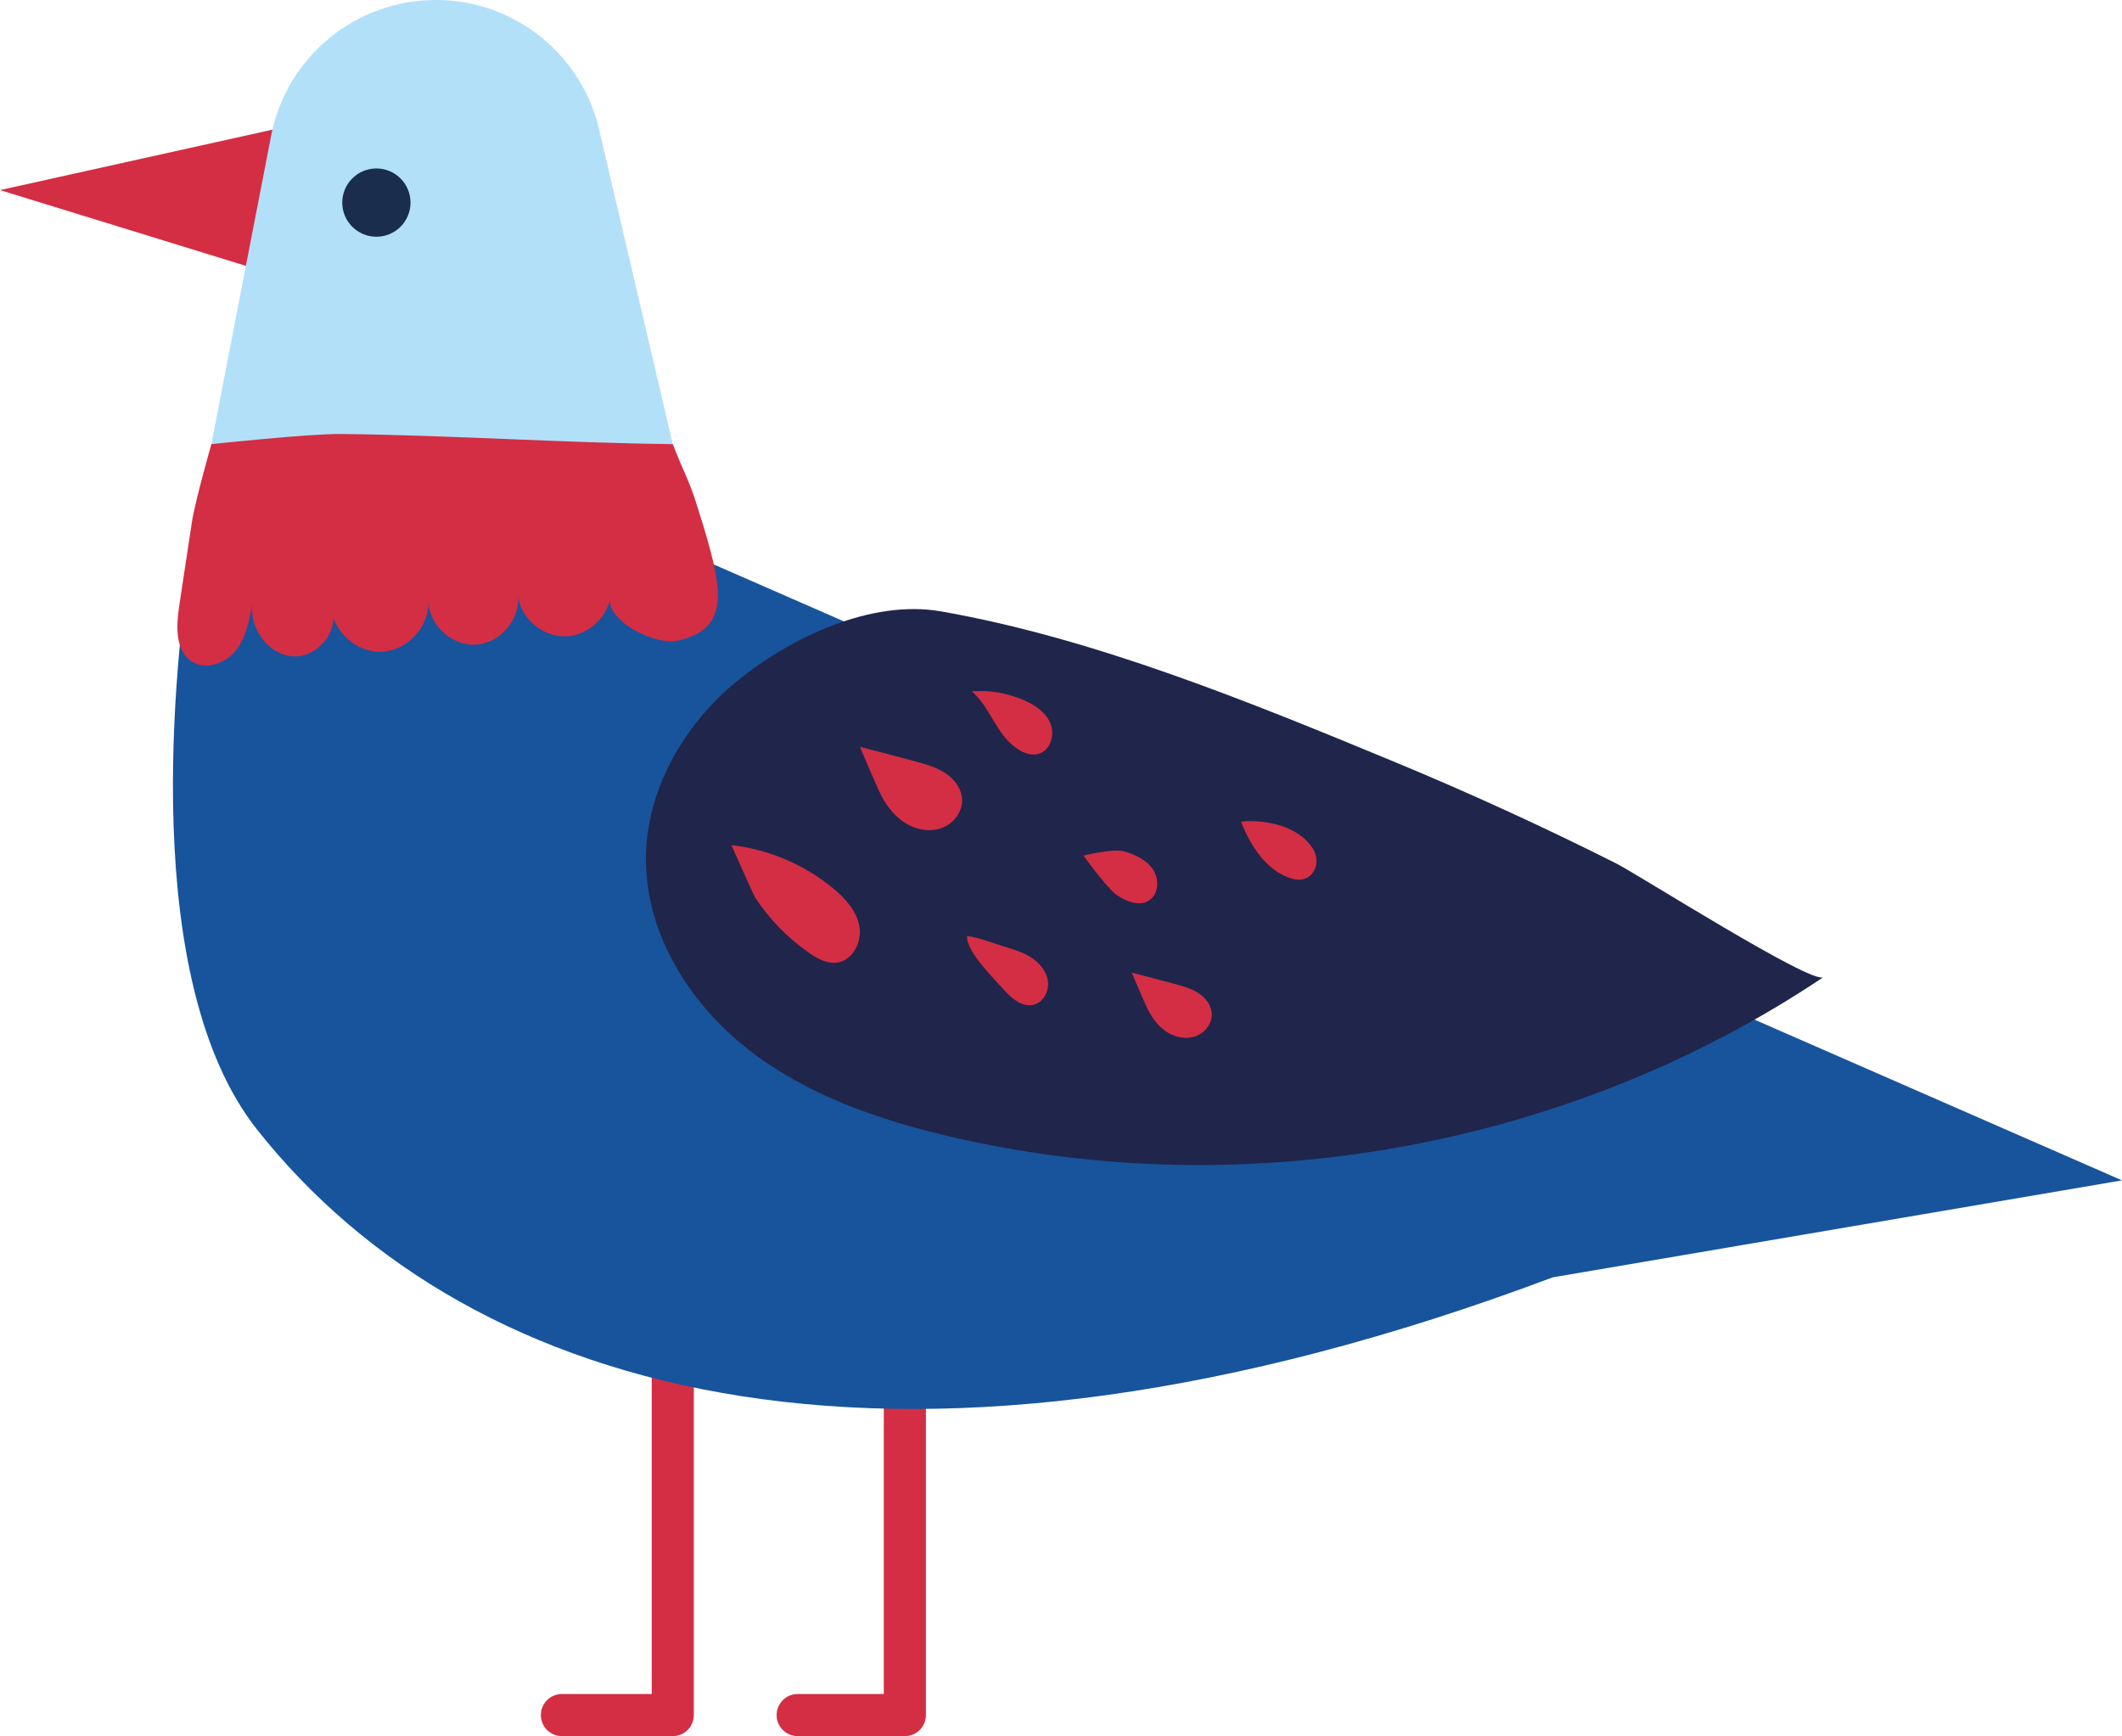 <?xml version="1.0" encoding="UTF-8"?> <!-- Generator: Adobe Illustrator 25.0.0, SVG Export Plug-In . SVG Version: 6.00 Build 0) --> <svg xmlns="http://www.w3.org/2000/svg" xmlns:xlink="http://www.w3.org/1999/xlink" id="Слой_1" x="0px" y="0px" viewBox="0 0 71.42 58.425" style="enable-background:new 0 0 71.42 58.425;" xml:space="preserve"> <style type="text/css"> .st0{fill:none;stroke:#D32E44;stroke-width:1.417;stroke-linecap:round;stroke-linejoin:round;stroke-miterlimit:10;} .st1{fill:#17549C;} .st2{fill:#1A2D4D;} .st3{fill:#D32E44;} .st4{fill:#B2E0F9;} .st5{fill:#20254C;} </style> <polyline class="st0" points="22.643,44.639 22.643,57.717 18.912,57.717 "></polyline> <polyline class="st0" points="30.455,44.639 30.455,57.717 26.847,57.717 "></polyline> <path class="st1" d="M71.42,39.723L71.42,39.723l-19.158,3.263 c-21.808,8.192-36.388,4.139-43.602-4.962C4.667,32.99,5.884,22.235,6.429,18.636H23.505 l0.036,0.149L71.42,39.723z"></path> <path class="st2" d="M33.403,20.617l-0.06,0.042C33.374,20.638,33.394,20.623,33.403,20.617z"></path> <polygon class="st3" points="9.744,4.236 0,6.397 9.744,9.4 "></polygon> <path class="st4" d="M22.643,14.947H7.113L9.124,4.573C9.639,1.916,11.965,0,14.669,0 c1.336,0,2.579,0.467,3.561,1.264c0.979,0.797,1.693,1.919,1.966,3.228L22.643,14.947z"></path> <circle class="st2" cx="12.668" cy="6.818" r="1.149"></circle> <path class="st2" d="M33.403,20.617l-0.06,0.042C33.374,20.638,33.394,20.623,33.403,20.617z"></path> <path class="st3" d="M6.028,20.417c-0.101,0.67-0.131,1.507,0.449,1.858 c0.484,0.293,1.148,0.031,1.488-0.421s0.437-1.036,0.524-1.595 c-0.12,0.841,0.505,1.76,1.352,1.828c0.846,0.069,1.637-0.895,1.299-1.674 c0.061,0.837,0.857,1.551,1.696,1.522c0.839-0.03,1.582-0.798,1.584-1.637 c0.058,0.786,0.822,1.449,1.608,1.397c0.786-0.052,1.456-0.81,1.411-1.596 c0.123,0.736,0.832,1.327,1.578,1.317s1.437-0.623,1.539-1.362 c-0.26,0.784,1.469,1.693,2.273,1.503c0.804-0.19,1.26-0.548,1.33-1.372 c0.07-0.823-0.477-2.453-0.722-3.242c-0.245-0.789-0.442-1.081-0.793-1.997 c-3.729-0.041-7.442-0.301-11.171-0.341c-1.053-0.012-4.359,0.341-4.359,0.341 s-0.551,1.937-0.654,2.616C6.315,18.514,6.171,19.465,6.028,20.417z"></path> <path class="st5" d="M24.836,22.897c-1.813,1.468-3.095,3.687-3.096,6.019 c-0.002,2.5,1.457,4.842,3.424,6.385s4.394,2.384,6.829,2.952 c9.97,2.33,20.874,0.337,29.376-5.369c-0.389,0.261-6.233-3.455-6.989-3.835 c-2.45-1.232-4.945-2.374-7.479-3.423c-4.819-1.994-10.076-4.151-15.236-5.052 C29.319,20.166,26.625,21.448,24.836,22.897z"></path> <path class="st3" d="M27.227,32.064c0.283,0.196,0.611,0.376,0.952,0.329 c0.53-0.073,0.842-0.701,0.744-1.227c-0.097-0.526-0.487-0.948-0.901-1.287 c-0.966-0.791-2.163-1.297-3.404-1.438c0.004,0,0.732,1.664,0.804,1.773 C25.9,30.937,26.514,31.571,27.227,32.064z"></path> <path class="st3" d="M29.667,26.784c0.197,0.372,0.47,0.714,0.831,0.931 c0.361,0.217,0.818,0.295,1.211,0.145c0.393-0.15,0.696-0.55,0.672-0.97 c-0.018-0.303-0.195-0.581-0.43-0.773c-0.234-0.193-0.522-0.31-0.811-0.4 c-0.345-0.107-2.198-0.584-2.198-0.584S29.513,26.493,29.667,26.784z"></path> <path class="st3" d="M38.66,34.025c0.154,0.291,0.368,0.559,0.65,0.728 s0.64,0.231,0.948,0.114s0.545-0.431,0.526-0.76c-0.014-0.237-0.153-0.454-0.337-0.605 c-0.184-0.151-0.408-0.243-0.635-0.313c-0.27-0.083-1.721-0.457-1.721-0.457 S38.539,33.797,38.66,34.025z"></path> <path class="st3" d="M33.973,24.98c0.276,0.269,0.666,0.508,1.027,0.373 c0.379-0.142,0.508-0.656,0.346-1.026c-0.162-0.371-0.527-0.611-0.899-0.77 c-0.536-0.229-1.157-0.35-1.739-0.285C33.221,23.679,33.479,24.499,33.973,24.98z"></path> <path class="st3" d="M33.781,33.301c0.262,0.296,0.619,0.604,1.004,0.512 c0.326-0.078,0.526-0.446,0.487-0.779s-0.271-0.618-0.551-0.802 s-0.606-0.283-0.926-0.379c-0.403-0.122-0.831-0.297-1.245-0.356 C32.499,32,33.452,32.93,33.781,33.301z"></path> <path class="st3" d="M37.6,30.129c0.316,0.215,0.743,0.38,1.068,0.178 c0.331-0.206,0.358-0.714,0.143-1.04c-0.215-0.326-0.595-0.501-0.969-0.614 c-0.365-0.11-1.375,0.14-1.375,0.14S37.249,29.89,37.6,30.129z"></path> <path class="st3" d="M43.512,29.576c0.659,0.178,0.989-0.518,0.679-1.01 c-0.684-1.086-2.437-0.947-2.418-0.901C41.938,28.072,42.448,29.289,43.512,29.576z"></path> </svg> 